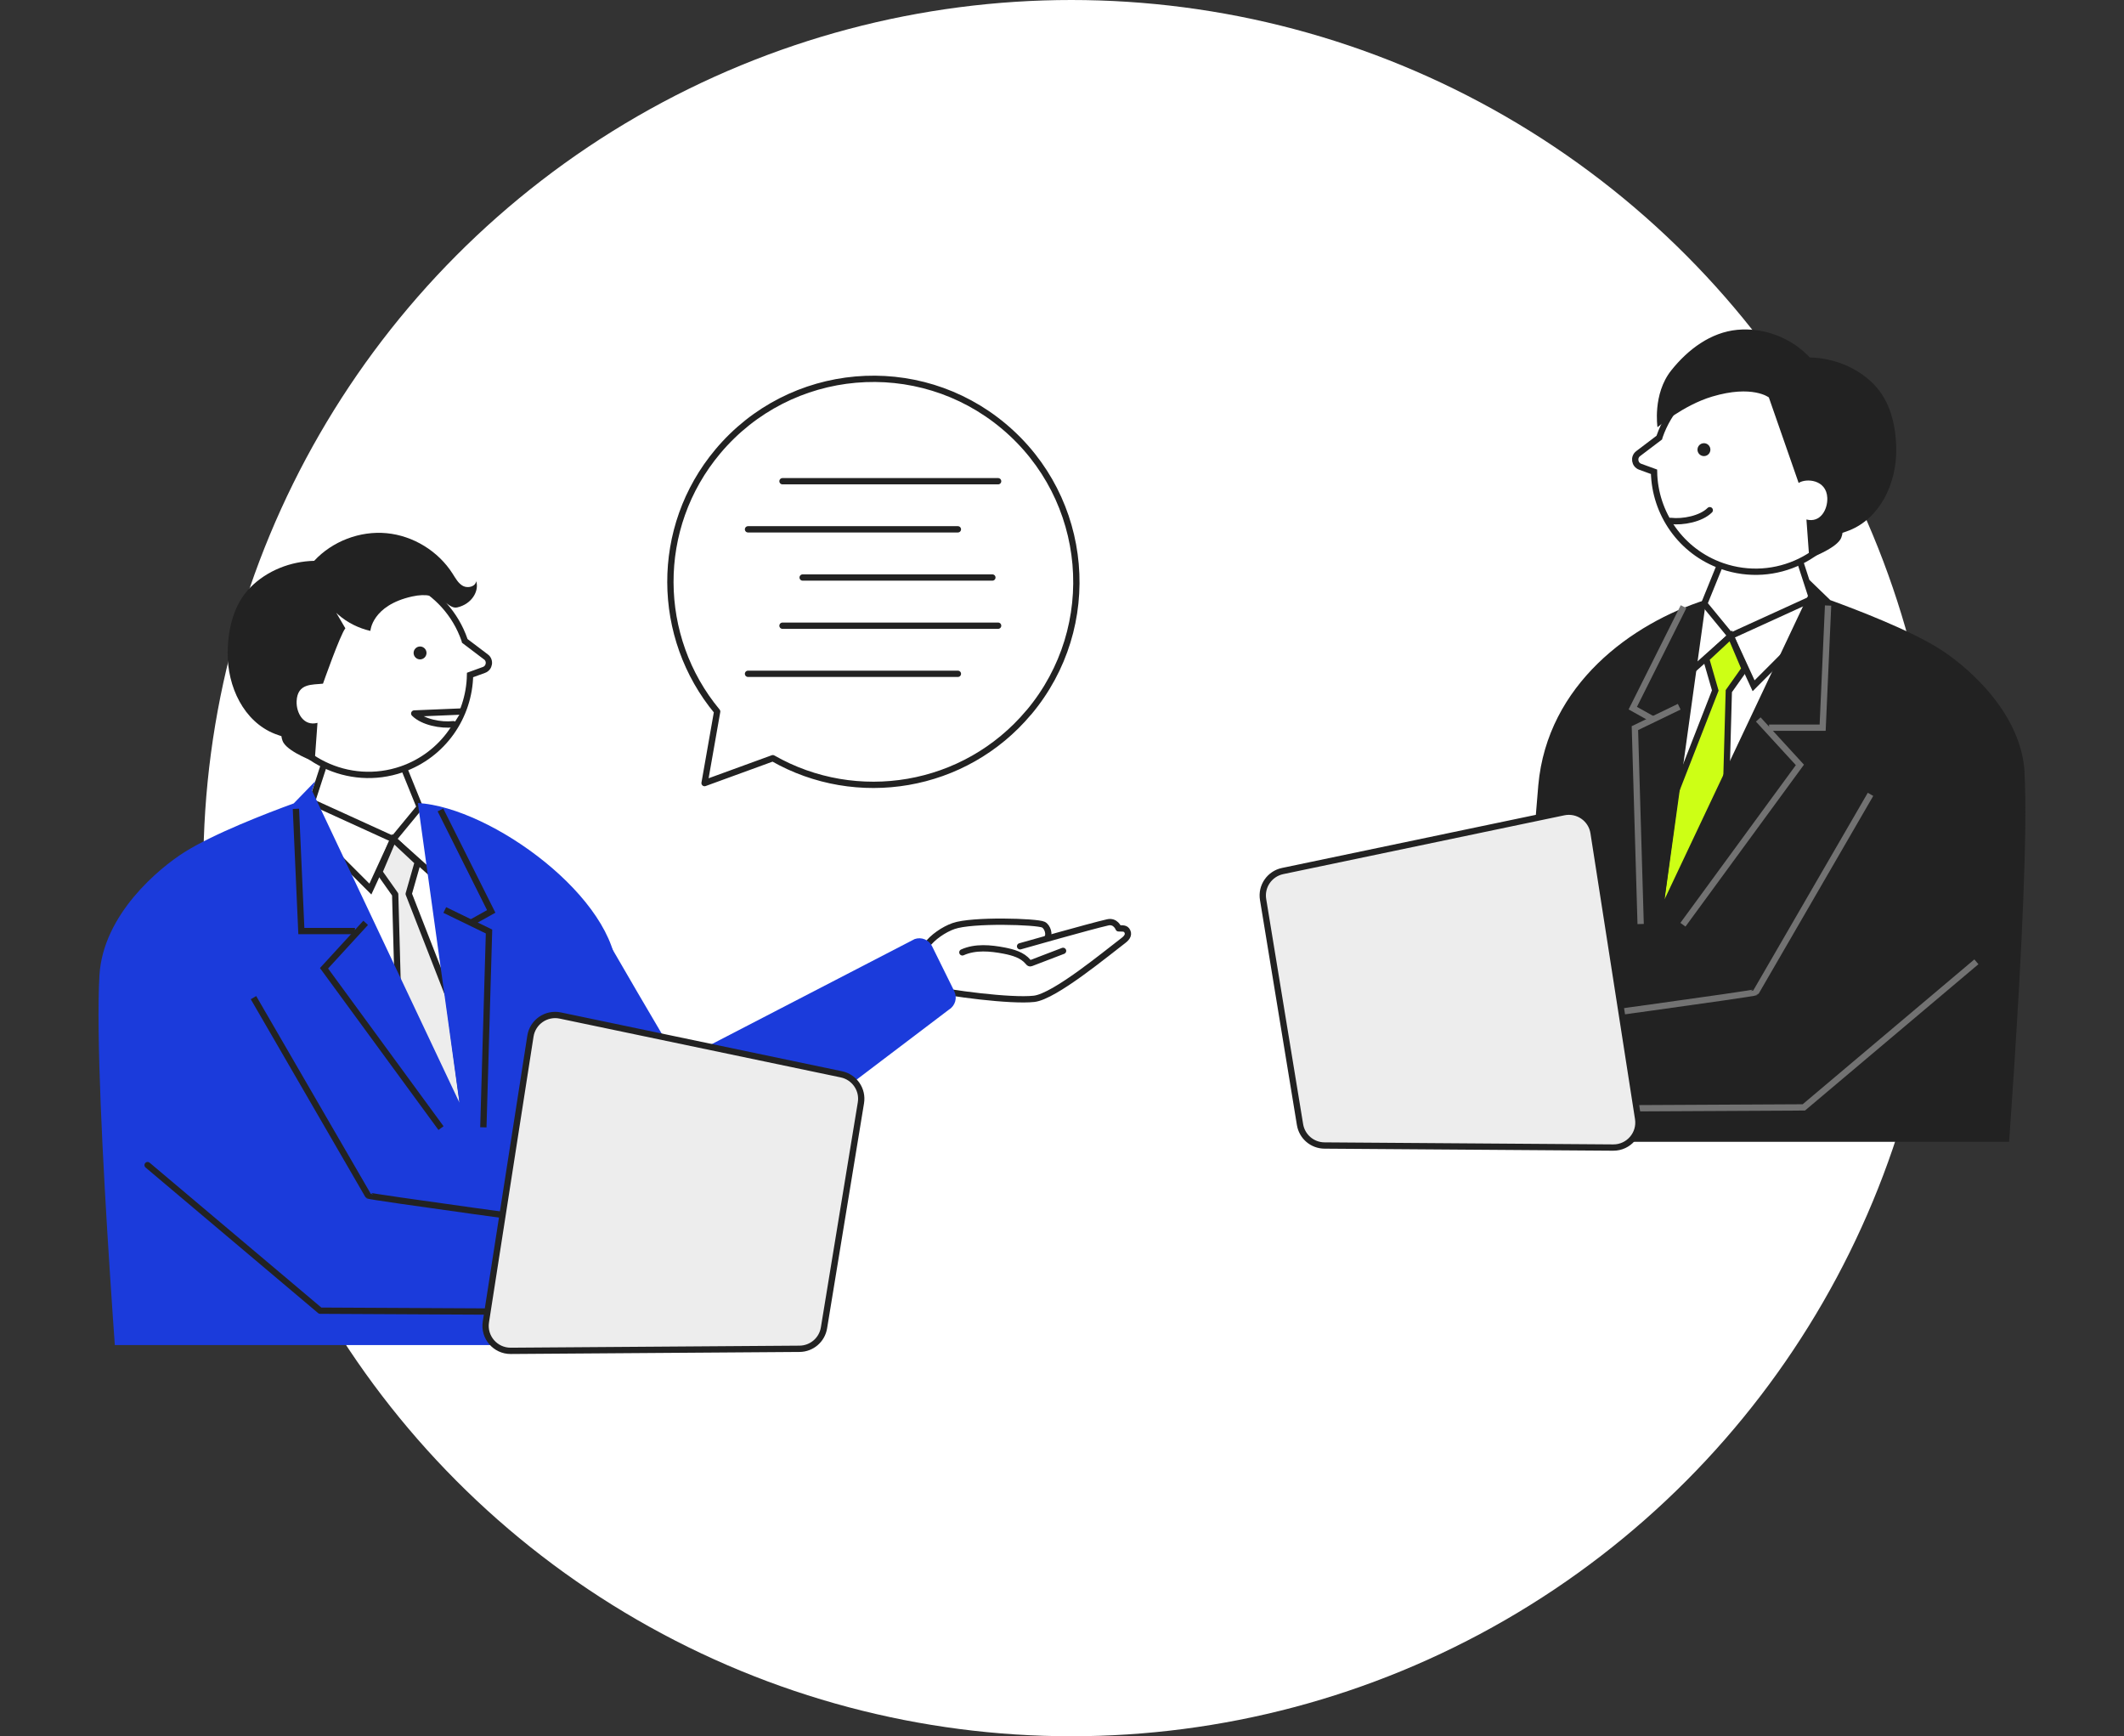 <?xml version="1.0" encoding="UTF-8"?>
<svg id="_レイヤー_2" data-name="レイヤー 2" xmlns="http://www.w3.org/2000/svg" xmlns:xlink="http://www.w3.org/1999/xlink" viewBox="0 0 269.81 220.53">
  <rect x="0" y="0" width="269.81" height="220.53" fill="#333333" stroke="none"/>
  <defs>
    <style>
      .cls-1, .cls-2, .cls-3, .cls-4, .cls-5 {
        fill: none;
      }

      .cls-6, .cls-2, .cls-3, .cls-7, .cls-8, .cls-9, .cls-5, .cls-10 {
        stroke: #222;
      }

      .cls-6, .cls-2, .cls-7, .cls-4, .cls-9, .cls-5, .cls-10 {
        stroke-width: .8px;
      }

      .cls-6, .cls-7, .cls-8, .cls-11 {
        fill: #fff;
      }

      .cls-6, .cls-4, .cls-9, .cls-5 {
        stroke-miterlimit: 10;
      }

      .cls-2, .cls-3, .cls-7, .cls-8, .cls-10 {
        stroke-linecap: round;
        stroke-linejoin: round;
      }

      .cls-3, .cls-8 {
        stroke-width: .8px;
      }

      .cls-4 {
        stroke: #727272;
      }

      .cls-12 {
        fill: #1b3bdb;
      }

      .cls-13 {
        clip-path: url(#clippath-1);
      }

      .cls-9 {
        fill: #cdff15;
      }

      .cls-14 {
        clip-path: url(#clippath);
      }

      .cls-15 {
        fill: #222;
      }

      .cls-10 {
        fill: #ededed;
      }
    </style>
    <clipPath id="clippath">
      <rect class="cls-1" y="62.79" width="146.19" height="108.05"/>
    </clipPath>
    <clipPath id="clippath-1">
      <rect class="cls-1" x="123.62" y="36.97" width="146.19" height="108.05" transform="translate(393.43 181.99) rotate(-180)"/>
    </clipPath>
  </defs>
  <g id="bg2">
    <circle class="cls-11" cx="136.09" cy="110.26" r="110.26"/>
  </g>
  <g id="layout">
    <g>
      <g class="cls-14">
        <g>
          <polygon class="cls-6" points="53.32 102.51 50.94 96.64 41.14 97.17 39.61 101.87 49.96 106.59 53.32 102.51"/>
          <g>
            <path class="cls-11" d="M61.72,83.43c-.79-.6-1.8-1.36-2.68-2.03-.01-.04-.02-.08-.03-.12-2.34-6.74-9.7-10.3-16.43-7.97-6.74,2.34-10.3,9.7-7.97,16.43s9.7,10.3,16.43,7.97c5.26-1.83,8.57-6.71,8.67-11.98l1.76-.64c.72-.26.86-1.21.25-1.67Z"/>
            <path class="cls-5" d="M61.72,83.43c-.79-.6-1.8-1.36-2.68-2.03-.01-.04-.02-.08-.03-.12-2.34-6.74-9.7-10.3-16.43-7.97-6.74,2.34-10.3,9.7-7.97,16.43s9.7,10.3,16.43,7.97c5.26-1.83,8.57-6.71,8.67-11.98l1.76-.64c.72-.26.86-1.21.25-1.67Z"/>
          </g>
          <path class="cls-15" d="M40.64,74.29c.66,2.98,3.44,5.17,6.41,5.84,0,0,.19-3.23,5.29-4.37,3.74-.84,4.46,1.67,5.73,1.39,1.88-.42,2.82-2.11,2.42-3.34-.08.69-1.04.94-1.66.62-.61-.32-.96-.98-1.33-1.56-1.82-2.87-5.01-4.83-8.39-5.15-3.38-.32-6.89,1.02-9.2,3.51-3,.07-5.99,1.24-8.1,3.37-2.11,2.13-2.84,5.2-2.89,8.2-.07,4.45,2.08,8.86,5.98,10.4.25.1.85.3.85.3,0,0,.05.53.3.89.82,1.23,3.92,2.36,3.92,2.36l.36-4.94c-1.78.47-2.71-1.28-2.65-2.75.1-2.33,2.02-2.07,3.35-2.23,0,0,2.19-6.24,2.84-7.03"/>
          <polyline class="cls-6" points="41.55 107.42 47.05 112.92 49.96 106.59 55.21 111.29"/>
          <polygon class="cls-10" points="48.19 110.76 50.2 113.6 50.57 127.03 59.1 142.37 56.95 126.42 51.92 113.53 53.07 109.5 49.96 106.59 48.19 110.76"/>
          <path class="cls-12" d="M78.36,123.8c0-9.62-15.91-21.26-25.28-21.81l5.28,38.05-18.72-39.61.41-1.21-2.74,2.82c-3.46,1.26-10.15,3.84-13.91,6.21-3.11,1.97-10.32,7.84-10.77,15.65-.85,14.79,3.32,64.81,3.32,64.81,0,4.44,1.78,7.97,6.21,8.22,4.44.25,45.78.79,49.97.55,4.19-.25,6.16-4.25,5.92-7.46-.25-3.21.3-66.22.3-66.22Z"/>
          <polyline class="cls-12" points="75.83 156.36 75.35 167.04 40.79 164.15 15.34 137.86"/>
          <path class="cls-5" d="M32.2,126.71l14.56,25.13c.11.17,26.5,3.76,26.5,3.76"/>
          <path class="cls-15" d="M54.18,82.93c0,.45-.37.82-.82.82s-.82-.37-.82-.82.37-.82.82-.82.82.37.82.82Z"/>
          <path class="cls-7" d="M57.6,91.98c-1.57.19-3.88-.26-4.98-1.36l5.99-.25"/>
          <polyline class="cls-5" points="37.59 102.73 38.28 118.25 45.09 118.25"/>
          <polyline class="cls-5" points="46.45 117.21 41.16 122.98 56.02 143.28"/>
          <polyline class="cls-5" points="55.95 102.87 62.4 115.76 59.67 117.28"/>
          <polyline class="cls-5" points="56.5 115.58 62.12 118.31 61.4 143.18"/>
          <polyline class="cls-2" points="18.75 147.98 40.67 166.47 72.15 166.63"/>
        </g>
        <path class="cls-7" d="M131.42,120.02c.57-.18,1.17-.39,1.57-.83s.09-1.48-.45-1.75c-.8-.4-9.05-.66-11.42.18-1.2.42-2.68,1.41-3.41,2.46-1,1.44-.59,5.72-.59,5.72"/>
        <path class="cls-7" d="M117.73,125.48c2.83.68,10.73,1.71,13.63,1.38,2.62-.3,9.24-5.82,11.35-7.41.54-.41.74-.84.41-1.3-.23-.31-.73-.21-1.03-.24,0,0-.38-.99-1.38-.76-2.11.47-11.13,3.04-11.13,3.04"/>
        <path class="cls-7" d="M122.25,120.96c1.65-.74,3.56-.56,5.33-.22,1.11.22,2.29.55,3.01,1.42.07.09.15.18.26.19.05,0,.09-.02.14-.03,1.35-.52,2.7-1.03,4.05-1.55"/>
        <path class="cls-12" d="M75.96,117.39s10.08,17.46,10.25,17.4l29.98-15.52c.86-.3,1.81.09,2.21.91l2.82,5.71c.41.83.13,1.84-.66,2.33l-37.77,28.63-13.67-8.7"/>
      </g>
      <path class="cls-10" d="M71.17,128.98l35.71,7.47c1.66.35,2.76,1.94,2.48,3.62l-4.69,28.58c-.25,1.53-1.56,2.65-3.11,2.66l-36.68.26c-1.96.01-3.46-1.73-3.16-3.66l5.66-36.31c.28-1.8,2.01-2.99,3.79-2.62Z"/>
    </g>
    <g>
      <g class="cls-13">
        <g>
          <polygon class="cls-6" points="216.49 76.68 218.87 70.82 228.67 71.34 230.2 76.05 219.85 80.77 216.49 76.68"/>
          <g>
            <path class="cls-11" d="M227.24,47.49c-6.74-2.34-14.1,1.23-16.43,7.97-.01.04-.02.08-.03.12-.88.67-1.88,1.43-2.68,2.03-.61.46-.46,1.41.25,1.67l1.76.64c.09,5.26,3.4,10.15,8.67,11.98,6.74,2.34,14.1-1.23,16.43-7.97s-1.23-14.1-7.97-16.43Z"/>
            <path class="cls-5" d="M227.24,47.49c-6.74-2.34-14.1,1.23-16.43,7.97-.01.04-.02.08-.03.12-.88.67-1.88,1.43-2.68,2.03-.61.46-.46,1.41.25,1.67l1.76.64c.09,5.26,3.4,10.15,8.67,11.98,6.74,2.34,14.1-1.23,16.43-7.97s-1.23-14.1-7.97-16.43Z"/>
          </g>
          <path class="cls-15" d="M224.7,50.48s-2.08-1.64-7.21-.11c-3.63,1.08-6.94,3.89-6.94,3.89,0,0-.65-4.21,1.75-7.22,2.12-2.66,5.01-4.83,8.39-5.15,3.38-.32,6.89,1.02,9.2,3.51,3,.07,5.99,1.24,8.1,3.37,2.11,2.13,2.84,5.2,2.89,8.2.07,4.45-2.08,8.86-5.98,10.4-.25.1-.85.3-.85.3,0,0-.05.53-.3.89-.82,1.23-3.92,2.36-3.92,2.36l-.36-4.94c1.78.47,2.71-1.28,2.65-2.75-.1-2.33-2.69-2.52-3.64-1.89l-3.78-10.85Z"/>
          <polyline class="cls-6" points="228.25 81.6 222.76 87.1 219.85 80.77 214.6 85.46"/>
          <polygon class="cls-9" points="221.62 84.94 219.61 87.78 219.24 101.2 210.71 116.55 212.86 100.59 217.89 87.7 216.73 83.68 219.85 80.77 221.62 84.94"/>
          <path class="cls-15" d="M257.18,98.08c-.45-7.8-7.65-13.68-10.77-15.65-3.76-2.38-10.45-4.95-13.91-6.21l-2.7-2.61.17,1.42-18.52,39.19,5.28-38.05c-9.45,2.99-20.17,10.77-21.32,23.56-1.48,16.49-3.41,61.27-3.66,64.47s1.73,7.21,5.92,7.46,45.54-.3,49.97-.55,6.21-3.78,6.21-8.22c0,0,4.17-50.02,3.32-64.81Z"/>
          <polyline class="cls-15" points="193.98 130.54 194.46 141.22 229.02 138.32 254.47 112.04"/>
          <path class="cls-4" d="M237.61,100.89l-14.56,25.13c-.11.17-26.5,3.76-26.5,3.76"/>
          <circle class="cls-15" cx="216.45" cy="57.11" r=".82"/>
          <path class="cls-7" d="M217.19,64.8c-1.1,1.1-3.41,1.55-4.98,1.36"/>
          <polyline class="cls-4" points="232.22 76.91 231.53 92.42 224.72 92.42"/>
          <polyline class="cls-4" points="223.35 91.38 228.64 97.15 213.78 117.45"/>
          <polyline class="cls-4" points="213.86 77.05 207.41 89.94 210.13 91.46"/>
          <polyline class="cls-4" points="213.31 89.76 207.68 92.48 208.41 117.36"/>
          <polyline class="cls-4" points="251.06 122.16 229.14 140.65 197.65 140.81"/>
        </g>
      </g>
      <path class="cls-10" d="M198.64,103.16l-35.71,7.47c-1.66.35-2.76,1.94-2.48,3.62l4.69,28.58c.25,1.53,1.56,2.65,3.11,2.66l36.68.26c1.96.01,3.46-1.73,3.16-3.66l-5.66-36.31c-.28-1.8-2.01-2.99-3.79-2.62Z"/>
    </g>
    <g>
      <g>
        <path class="cls-11" d="M130.7,90.48c9.15-10.91,7.73-27.17-3.18-36.33s-27.17-7.73-36.33,3.18c-8.14,9.7-7.91,23.63-.09,33.04l-1.6,9.09,8.67-3.16c10.62,6.07,24.38,3.88,32.52-5.82Z"/>
        <path class="cls-3" d="M130.7,90.48c9.15-10.91,7.73-27.17-3.18-36.33s-27.17-7.73-36.33,3.18c-8.14,9.7-7.91,23.63-.09,33.04l-1.6,9.09,8.67-3.16c10.62,6.07,24.38,3.88,32.52-5.82Z"/>
      </g>
      <g>
        <line class="cls-8" x1="99.4" y1="61.12" x2="126.79" y2="61.12"/>
        <line class="cls-8" x1="95.02" y1="67.23" x2="121.68" y2="67.23"/>
        <line class="cls-8" x1="99.4" y1="79.47" x2="126.79" y2="79.47"/>
        <line class="cls-8" x1="95.02" y1="85.58" x2="121.68" y2="85.58"/>
        <line class="cls-8" x1="101.96" y1="73.35" x2="126.06" y2="73.35"/>
      </g>
    </g>
  </g>
</svg>